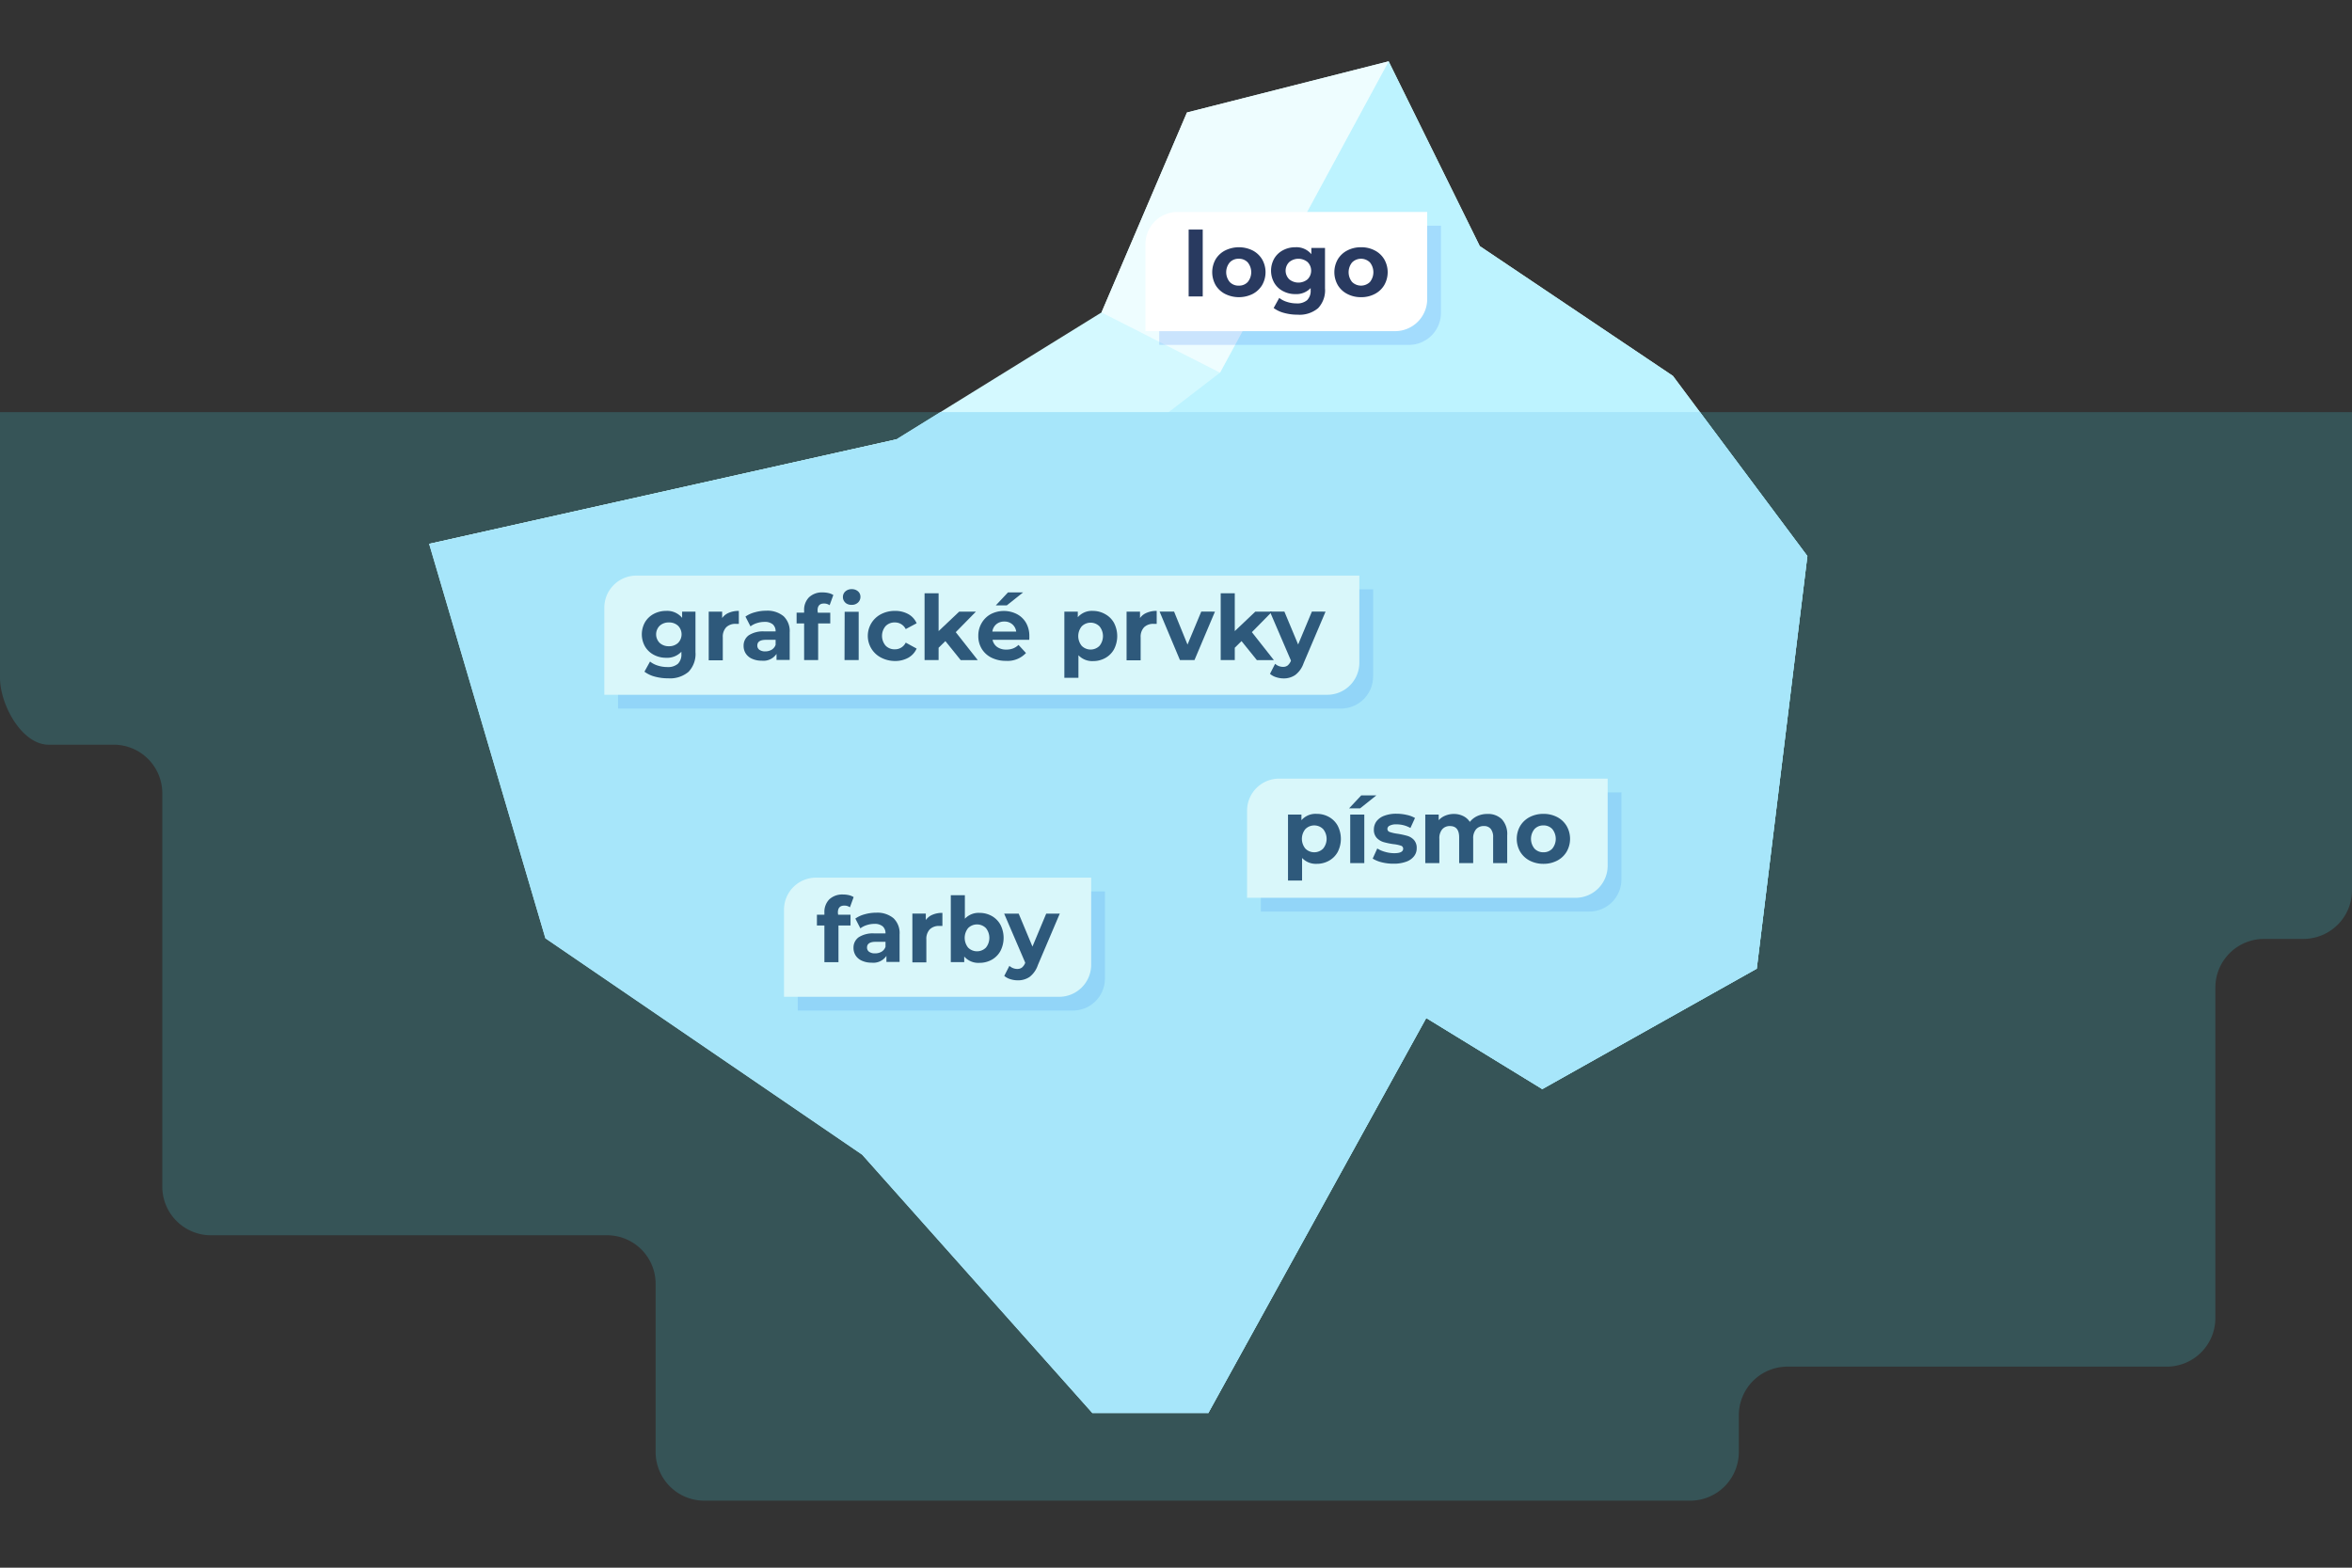 <svg xmlns="http://www.w3.org/2000/svg" viewBox="0 0 513 342"><rect x="0" y="0" width="513" height="342" fill="#333333" stroke="none"/><title>prog_ilus</title><g style="isolation:isolate"><g id="aa2ecb08-69c7-4630-931a-5b682eb91e16" data-name="Layer 1"><polygon points="93.6 118.65 195.51 95.85 240.25 68.16 258.89 24.54 302.88 13.38 322.76 53.69 364.88 82 394.21 121.31 383.17 211.32 336.39 237.59 311.08 222.08 263.54 308.27 238.26 308.27 188.05 251.9 118.96 204.7 93.6 118.65" style="fill:#d4f9ff"/><polygon points="240.19 300.01 203.73 239.44 144.68 199.74 134.6 135.39 217.51 118.65 266.1 81.3 302.88 13.38 322.76 53.69 364.88 82 394.21 121.31 383.17 211.32 336.39 237.59 311.08 222.08 263.54 308.27 240.19 300.01" style="fill:#bdf3ff"/><polygon points="93.6 118.65 134.6 135.39 217.51 118.65 195.51 95.85 93.6 118.65" style="fill:#eefdff"/><polygon points="240.25 68.16 266.1 81.3 302.88 13.38 258.89 24.54 240.25 68.16" style="fill:#eefdff"/><polygon points="195.51 95.85 93.6 118.65 118.96 204.7 188.05 251.9 238.26 308.27 263.54 308.27 311.08 222.08 336.39 237.59 383.17 211.32 394.21 121.31 370.78 89.91 205.1 89.91 195.51 95.85" style="fill:#c0eaff;mix-blend-mode:multiply"/><g style="opacity:0.2;mix-blend-mode:multiply"><path d="M346.61,198.86H275v-19a7,7,0,0,1,7-7h71.65v19A7,7,0,0,1,346.61,198.86Z" style="fill:#3b82f4"/><path d="M292.87,181.23a4.85,4.85,0,0,1,1.9,1.91,6.27,6.27,0,0,1,0,5.72,4.85,4.85,0,0,1-1.9,1.91,5.39,5.39,0,0,1-2.68.68,4.11,4.11,0,0,1-3.19-1.28v4.93h-3.07V180.71h2.93v1.22a4.07,4.07,0,0,1,3.33-1.38A5.39,5.39,0,0,1,292.87,181.23Zm-1.28,6.9a3.36,3.36,0,0,0,0-4.26,2.74,2.74,0,0,0-3.87,0,3.36,3.36,0,0,0,0,4.26,2.74,2.74,0,0,0,3.87,0Z" style="fill:#3b82f4"/><path d="M299.9,176.52h3.3l-3.55,2.83h-2.4Zm-2.4,4.19h3.07v10.58H297.5Z" style="fill:#3b82f4"/><path d="M304.4,191.12a6.74,6.74,0,0,1-2-.81l1-2.21a6.12,6.12,0,0,0,1.71.74,7.23,7.23,0,0,0,2,.29c1.3,0,1.94-.33,1.94-1a.68.68,0,0,0-.53-.65,7.71,7.71,0,0,0-1.63-.33,15.67,15.67,0,0,1-2.14-.45,3.38,3.38,0,0,1-1.47-.91,2.58,2.58,0,0,1-.62-1.85,3,3,0,0,1,.58-1.78,3.73,3.73,0,0,1,1.69-1.2,7.24,7.24,0,0,1,2.63-.44,9.9,9.9,0,0,1,2.23.25,6.05,6.05,0,0,1,1.84.68l-1,2.18a6.06,6.06,0,0,0-3.05-.79,3,3,0,0,0-1.47.28.81.81,0,0,0-.5.71.7.7,0,0,0,.53.68,8.85,8.85,0,0,0,1.7.38,18.21,18.21,0,0,1,2.12.46,3.21,3.21,0,0,1,1.44.89,2.58,2.58,0,0,1,.6,1.81,2.74,2.74,0,0,1-.59,1.75,3.71,3.71,0,0,1-1.72,1.19,7.64,7.64,0,0,1-2.68.43A10.14,10.14,0,0,1,304.4,191.12Z" style="fill:#3b82f4"/><path d="M330.57,181.72a4.77,4.77,0,0,1,1.17,3.51v6.06h-3.07V185.7a2.84,2.84,0,0,0-.52-1.87,1.82,1.82,0,0,0-1.49-.62,2.17,2.17,0,0,0-1.71.7,3,3,0,0,0-.63,2.07v5.31h-3.06V185.7q0-2.49-2-2.49a2.15,2.15,0,0,0-1.69.7,3,3,0,0,0-.63,2.07v5.31h-3.07V180.71h2.93v1.22a3.82,3.82,0,0,1,1.45-1,4.77,4.77,0,0,1,1.88-.36,4.47,4.47,0,0,1,2,.45,3.61,3.61,0,0,1,1.46,1.28,4.42,4.42,0,0,1,1.64-1.28,5.17,5.17,0,0,1,2.17-.45A4.28,4.28,0,0,1,330.57,181.72Z" style="fill:#3b82f4"/><path d="M336.64,190.75a5.23,5.23,0,0,1-2.07-1.94,5.64,5.64,0,0,1,0-5.62,5.23,5.23,0,0,1,2.07-1.94,6.44,6.44,0,0,1,3-.7,6.37,6.37,0,0,1,3,.7,5.14,5.14,0,0,1,2.06,1.94,5.64,5.64,0,0,1,0,5.62,5.14,5.14,0,0,1-2.06,1.94,6.37,6.37,0,0,1-3,.7A6.44,6.44,0,0,1,336.64,190.75Zm4.94-2.62a3.4,3.4,0,0,0,0-4.26,2.54,2.54,0,0,0-1.94-.8,2.57,2.57,0,0,0-1.95.8,3.36,3.36,0,0,0,0,4.26,2.61,2.61,0,0,0,1.95.8A2.57,2.57,0,0,0,341.58,188.13Z" style="fill:#3b82f4"/></g><path d="M343.61,195.86H272v-19a7,7,0,0,1,7-7h71.65v19A7,7,0,0,1,343.61,195.86Z" style="fill:#fff"/><path d="M289.87,178.23a4.85,4.85,0,0,1,1.9,1.91,6.27,6.27,0,0,1,0,5.72,4.85,4.85,0,0,1-1.9,1.91,5.39,5.39,0,0,1-2.68.68,4.11,4.11,0,0,1-3.19-1.28v4.93h-3.07V177.71h2.93v1.22a4.07,4.07,0,0,1,3.33-1.38A5.39,5.39,0,0,1,289.87,178.23Zm-1.28,6.9a3.36,3.36,0,0,0,0-4.26,2.74,2.74,0,0,0-3.87,0,3.36,3.36,0,0,0,0,4.26,2.74,2.74,0,0,0,3.87,0Z" style="fill:#293a60"/><path d="M296.9,173.52h3.3l-3.55,2.83h-2.4Zm-2.4,4.19h3.07v10.58H294.5Z" style="fill:#293a60"/><path d="M301.4,188.12a6.74,6.74,0,0,1-2-.81l1-2.21a6.12,6.12,0,0,0,1.71.74,7.23,7.23,0,0,0,2,.29c1.3,0,1.94-.33,1.94-1a.68.68,0,0,0-.53-.65,7.71,7.71,0,0,0-1.63-.33,15.67,15.67,0,0,1-2.14-.45,3.38,3.38,0,0,1-1.47-.91,2.58,2.58,0,0,1-.62-1.85,3,3,0,0,1,.58-1.78,3.73,3.73,0,0,1,1.69-1.2,7.24,7.24,0,0,1,2.63-.44,9.9,9.9,0,0,1,2.23.25,6.05,6.05,0,0,1,1.84.68l-1,2.18a6.06,6.06,0,0,0-3.05-.79,3,3,0,0,0-1.47.28.81.81,0,0,0-.5.71.7.7,0,0,0,.53.68,8.85,8.85,0,0,0,1.7.38,18.21,18.21,0,0,1,2.12.46,3.21,3.21,0,0,1,1.44.89,2.58,2.58,0,0,1,.6,1.81,2.74,2.74,0,0,1-.59,1.75,3.71,3.71,0,0,1-1.72,1.19,7.64,7.64,0,0,1-2.68.43A10.14,10.14,0,0,1,301.4,188.12Z" style="fill:#293a60"/><path d="M327.57,178.72a4.77,4.77,0,0,1,1.17,3.51v6.06h-3.07V182.7a2.84,2.84,0,0,0-.52-1.87,1.82,1.82,0,0,0-1.49-.62,2.17,2.17,0,0,0-1.71.7,3,3,0,0,0-.63,2.07v5.31h-3.06V182.7q0-2.49-2-2.49a2.15,2.15,0,0,0-1.69.7,3,3,0,0,0-.63,2.07v5.31h-3.07V177.71h2.93v1.22a3.82,3.82,0,0,1,1.45-1,4.77,4.77,0,0,1,1.88-.36,4.47,4.47,0,0,1,2,.45,3.61,3.61,0,0,1,1.46,1.28,4.42,4.42,0,0,1,1.64-1.28,5.17,5.17,0,0,1,2.17-.45A4.28,4.28,0,0,1,327.57,178.72Z" style="fill:#293a60"/><path d="M333.64,187.75a5.23,5.23,0,0,1-2.07-1.94,5.64,5.64,0,0,1,0-5.62,5.23,5.23,0,0,1,2.07-1.94,6.44,6.44,0,0,1,3-.7,6.37,6.37,0,0,1,3,.7,5.14,5.14,0,0,1,2.06,1.94,5.64,5.64,0,0,1,0,5.62,5.14,5.14,0,0,1-2.06,1.94,6.37,6.37,0,0,1-3,.7A6.44,6.44,0,0,1,333.64,187.75Zm4.94-2.62a3.4,3.4,0,0,0,0-4.26,2.54,2.54,0,0,0-1.94-.8,2.57,2.57,0,0,0-1.95.8,3.36,3.36,0,0,0,0,4.26,2.61,2.61,0,0,0,1.95.8A2.57,2.57,0,0,0,338.58,185.13Z" style="fill:#293a60"/><g style="opacity:0.2;mix-blend-mode:multiply"><path d="M234,220.46H174v-19a7,7,0,0,1,7-7h60v19A7,7,0,0,1,234,220.46Z" style="fill:#3b82f4"/><path d="M185.8,202.55h2.71v2.36h-2.63v8h-3.07v-8h-1.63v-2.36h1.63v-.48a3.89,3.89,0,0,1,1.07-2.87,4.14,4.14,0,0,1,3-1.06,5.53,5.53,0,0,1,1.31.15,3.26,3.26,0,0,1,1,.42l-.81,2.22a2.06,2.06,0,0,0-1.23-.37c-.94,0-1.4.51-1.4,1.53Z" style="fill:#3b82f4"/><path d="M197.89,203.32a4.48,4.48,0,0,1,1.32,3.53v6h-2.87v-1.32a3.43,3.43,0,0,1-3.23,1.48,4.93,4.93,0,0,1-2.11-.42,3.1,3.1,0,0,1-1.37-1.14,3,3,0,0,1-.47-1.65,2.76,2.76,0,0,1,1.11-2.32,5.69,5.69,0,0,1,3.43-.85h2.44a2,2,0,0,0-.61-1.54,2.67,2.67,0,0,0-1.83-.54,5.29,5.29,0,0,0-1.66.27,4.28,4.28,0,0,0-1.38.71l-1.1-2.14a6.37,6.37,0,0,1,2.07-.94,9,9,0,0,1,2.49-.34A5.49,5.49,0,0,1,197.89,203.32Zm-2.61,7.3a2,2,0,0,0,.86-1.07v-1.09H194c-1.26,0-1.89.42-1.89,1.24a1.1,1.1,0,0,0,.46.94,2.08,2.08,0,0,0,1.27.34A2.7,2.7,0,0,0,195.28,210.62Z" style="fill:#3b82f4"/><path d="M206.4,202.55a5.36,5.36,0,0,1,2.15-.4V205l-.69,0a2.81,2.81,0,0,0-2.06.74,3,3,0,0,0-.75,2.21v5H202V202.31h2.93v1.4A3.32,3.32,0,0,1,206.4,202.55Z" style="fill:#3b82f4"/><path d="M219.32,202.83a4.89,4.89,0,0,1,1.89,1.91,6.27,6.27,0,0,1,0,5.72,4.89,4.89,0,0,1-1.89,1.91,5.43,5.43,0,0,1-2.69.68,4.06,4.06,0,0,1-3.32-1.38v1.22h-2.93V198.3h3.07v5.13a4.08,4.08,0,0,1,3.18-1.28A5.43,5.43,0,0,1,219.32,202.83Zm-1.28,6.9a3.4,3.4,0,0,0,0-4.26,2.75,2.75,0,0,0-3.88,0,3.4,3.4,0,0,0,0,4.26,2.75,2.75,0,0,0,3.88,0Z" style="fill:#3b82f4"/><path d="M234.15,202.31l-4.78,11.23a5.44,5.44,0,0,1-1.79,2.57,4.42,4.42,0,0,1-2.59.75,5.33,5.33,0,0,1-1.63-.25,3.76,3.76,0,0,1-1.32-.71l1.12-2.19a2.74,2.74,0,0,0,.82.5,2.44,2.44,0,0,0,.91.17,1.63,1.63,0,0,0,1-.3,2.49,2.49,0,0,0,.71-1l0-.1-4.58-10.66h3.17l3,7.18,3-7.18Z" style="fill:#3b82f4"/></g><path d="M231,217.46H171v-19a7,7,0,0,1,7-7h60v19A7,7,0,0,1,231,217.46Z" style="fill:#fff"/><path d="M182.8,199.55h2.71v2.36h-2.63v8h-3.07v-8h-1.63v-2.36h1.63v-.48a3.89,3.89,0,0,1,1.07-2.87,4.14,4.14,0,0,1,3-1.06,5.53,5.53,0,0,1,1.31.15,3.26,3.26,0,0,1,1,.42l-.81,2.22a2.06,2.06,0,0,0-1.23-.37c-.94,0-1.4.51-1.4,1.53Z" style="fill:#293a60"/><path d="M194.89,200.32a4.48,4.48,0,0,1,1.32,3.53v6h-2.87v-1.32a3.43,3.43,0,0,1-3.23,1.48,4.93,4.93,0,0,1-2.11-.42,3.1,3.1,0,0,1-1.37-1.14,3,3,0,0,1-.47-1.65,2.76,2.76,0,0,1,1.11-2.32,5.69,5.69,0,0,1,3.43-.85h2.44a2,2,0,0,0-.61-1.54,2.67,2.67,0,0,0-1.83-.54,5.29,5.29,0,0,0-1.66.27,4.28,4.28,0,0,0-1.38.71l-1.1-2.14a6.37,6.37,0,0,1,2.07-.94,9,9,0,0,1,2.49-.34A5.49,5.49,0,0,1,194.89,200.32Zm-2.61,7.3a2,2,0,0,0,.86-1.07v-1.09H191c-1.26,0-1.89.42-1.89,1.24a1.1,1.1,0,0,0,.46.94,2.08,2.08,0,0,0,1.27.34A2.7,2.7,0,0,0,192.28,207.62Z" style="fill:#293a60"/><path d="M203.4,199.55a5.36,5.36,0,0,1,2.15-.4V202l-.69,0a2.81,2.81,0,0,0-2.06.74,3,3,0,0,0-.75,2.21v5H199V199.31h2.93v1.4A3.32,3.32,0,0,1,203.4,199.55Z" style="fill:#293a60"/><path d="M216.32,199.83a4.89,4.89,0,0,1,1.89,1.91,6.27,6.27,0,0,1,0,5.72,4.89,4.89,0,0,1-1.89,1.91,5.43,5.43,0,0,1-2.69.68,4.06,4.06,0,0,1-3.32-1.38v1.22h-2.93V195.3h3.07v5.13a4.08,4.08,0,0,1,3.18-1.28A5.43,5.43,0,0,1,216.32,199.83Zm-1.28,6.9a3.4,3.4,0,0,0,0-4.26,2.75,2.75,0,0,0-3.88,0,3.4,3.4,0,0,0,0,4.26,2.75,2.75,0,0,0,3.88,0Z" style="fill:#293a60"/><path d="M231.15,199.31l-4.78,11.23a5.44,5.44,0,0,1-1.79,2.57,4.42,4.42,0,0,1-2.59.75,5.33,5.33,0,0,1-1.63-.25,3.76,3.76,0,0,1-1.32-.71l1.12-2.19a2.74,2.74,0,0,0,.82.5,2.44,2.44,0,0,0,.91.17,1.63,1.63,0,0,0,1-.3,2.49,2.49,0,0,0,.71-1l0-.1-4.58-10.66h3.17l3,7.18,3-7.18Z" style="fill:#293a60"/><g style="opacity:0.2;mix-blend-mode:multiply"><path d="M292.49,154.57H134.81v-19a7,7,0,0,1,7-7H299.49v19A7,7,0,0,1,292.49,154.57Z" style="fill:#3b82f4"/><path d="M154.69,136.43v8.81a5.63,5.63,0,0,1-1.51,4.32,6.24,6.24,0,0,1-4.43,1.42,11.05,11.05,0,0,1-2.91-.37,6.44,6.44,0,0,1-2.28-1.08l1.22-2.21a5.09,5.09,0,0,0,1.69.88,6.9,6.9,0,0,0,2.05.32,3.32,3.32,0,0,0,2.35-.72,2.86,2.86,0,0,0,.75-2.17v-.45a4.28,4.28,0,0,1-3.34,1.32,5.65,5.65,0,0,1-2.66-.64,4.89,4.89,0,0,1-1.92-1.8,5.39,5.39,0,0,1,0-5.35,4.89,4.89,0,0,1,1.92-1.8,5.65,5.65,0,0,1,2.66-.64,4.21,4.21,0,0,1,3.5,1.52v-1.36Zm-3.8,6.83a2.67,2.67,0,0,0,0-3.75,2.84,2.84,0,0,0-2-.72,2.88,2.88,0,0,0-2,.72,2.64,2.64,0,0,0,0,3.75,2.88,2.88,0,0,0,2,.72A2.84,2.84,0,0,0,150.89,143.26Z" style="fill:#3b82f4"/><path d="M162,136.67a5.36,5.36,0,0,1,2.15-.4v2.83l-.69,0a2.81,2.81,0,0,0-2.06.74,3,3,0,0,0-.75,2.21v5h-3.07V136.43h2.93v1.4A3.32,3.32,0,0,1,162,136.67Z" style="fill:#3b82f4"/><path d="M173.92,137.44a4.48,4.48,0,0,1,1.32,3.53v6h-2.87v-1.32a3.43,3.43,0,0,1-3.23,1.48,4.93,4.93,0,0,1-2.11-.42,3.1,3.1,0,0,1-1.37-1.14,3,3,0,0,1-.47-1.65,2.76,2.76,0,0,1,1.11-2.32,5.69,5.69,0,0,1,3.43-.85h2.44a2,2,0,0,0-.61-1.54,2.67,2.67,0,0,0-1.83-.54,5.29,5.29,0,0,0-1.66.27,4.28,4.28,0,0,0-1.38.71l-1.1-2.14a6.37,6.37,0,0,1,2.07-.94,9,9,0,0,1,2.49-.34A5.49,5.49,0,0,1,173.92,137.44Zm-2.61,7.3a2,2,0,0,0,.86-1.07v-1.09h-2.1c-1.26,0-1.89.42-1.89,1.24a1.1,1.1,0,0,0,.46.94,2.08,2.08,0,0,0,1.27.34A2.7,2.7,0,0,0,171.31,144.74Z" style="fill:#3b82f4"/><path d="M181.38,136.67h2.71V139h-2.64v8h-3.06v-8h-1.64v-2.35h1.64v-.48a3.85,3.85,0,0,1,1.07-2.87,4.09,4.09,0,0,1,3-1.06,5.51,5.51,0,0,1,1.3.15,3.32,3.32,0,0,1,1,.42l-.81,2.22a2.09,2.09,0,0,0-1.24-.37c-.93,0-1.39.51-1.39,1.53Zm6-2.21a1.59,1.59,0,0,1-.53-1.22,1.62,1.62,0,0,1,.53-1.22,2,2,0,0,1,1.38-.49,2,2,0,0,1,1.38.47,1.54,1.54,0,0,1,.53,1.18,1.67,1.67,0,0,1-.53,1.27,1.92,1.92,0,0,1-1.38.5A2,2,0,0,1,187.35,134.46Zm-.15,2h3.06V147H187.2Z" style="fill:#3b82f4"/><path d="M195.19,146.47a5.33,5.33,0,0,1,0-9.5,6.46,6.46,0,0,1,3-.7,5.87,5.87,0,0,1,2.92.7,4.21,4.21,0,0,1,1.82,2l-2.38,1.27a2.6,2.6,0,0,0-2.38-1.45,2.69,2.69,0,0,0-2,.79,3.29,3.29,0,0,0,0,4.28,2.69,2.69,0,0,0,2,.79,2.58,2.58,0,0,0,2.38-1.46l2.38,1.3a4.28,4.28,0,0,1-1.82,2,5.87,5.87,0,0,1-2.92.71A6.58,6.58,0,0,1,195.19,146.47Z" style="fill:#3b82f4"/><path d="M209.2,142.86l-1.48,1.45V147h-3.06V132.42h3.06v8.26l4.49-4.25h3.65l-4.4,4.48,4.8,6.1h-3.72Z" style="fill:#3b82f4"/><path d="M227.49,142.58h-8a2.52,2.52,0,0,0,1,1.56,3.35,3.35,0,0,0,2,.57,4,4,0,0,0,1.47-.25,3.62,3.62,0,0,0,1.19-.77l1.63,1.77a5.49,5.49,0,0,1-4.37,1.71,6.94,6.94,0,0,1-3.16-.7,5.14,5.14,0,0,1-2.13-1.94,5.32,5.32,0,0,1-.74-2.81,5.39,5.39,0,0,1,.73-2.8,5.15,5.15,0,0,1,2-1.95,6.25,6.25,0,0,1,5.69,0,4.94,4.94,0,0,1,2,1.92,5.69,5.69,0,0,1,.71,2.9S227.53,142.07,227.49,142.58Zm-7.18-3.4a2.56,2.56,0,0,0-.87,1.61h5.21a2.53,2.53,0,0,0-.86-1.6,2.58,2.58,0,0,0-1.73-.6A2.65,2.65,0,0,0,220.31,139.18Zm2.54-6.94h3.3l-3.56,2.83h-2.4Z" style="fill:#3b82f4"/><path d="M244.09,137a4.85,4.85,0,0,1,1.9,1.91,6.27,6.27,0,0,1,0,5.72,4.85,4.85,0,0,1-1.9,1.91,5.39,5.39,0,0,1-2.68.68,4.11,4.11,0,0,1-3.19-1.28v4.93h-3.07V136.43h2.93v1.22a4.07,4.07,0,0,1,3.33-1.38A5.39,5.39,0,0,1,244.09,137Zm-1.28,6.9a3.36,3.36,0,0,0,0-4.26,2.74,2.74,0,0,0-3.87,0,3.36,3.36,0,0,0,0,4.26,2.74,2.74,0,0,0,3.87,0Z" style="fill:#3b82f4"/><path d="M253.14,136.67a5.36,5.36,0,0,1,2.15-.4v2.83l-.69,0a2.81,2.81,0,0,0-2.06.74,3,3,0,0,0-.75,2.21v5h-3.07V136.43h2.93v1.4A3.32,3.32,0,0,1,253.14,136.67Z" style="fill:#3b82f4"/><path d="M268,136.43,263.53,147h-3.17l-4.44-10.58h3.16l2.93,7.2,3-7.2Z" style="fill:#3b82f4"/><path d="M273.79,142.86l-1.47,1.45V147h-3.07V132.42h3.07v8.26l4.48-4.25h3.66l-4.41,4.48,4.8,6.1h-3.71Z" style="fill:#3b82f4"/><path d="M292.12,136.43l-4.78,11.23a5.44,5.44,0,0,1-1.8,2.57A4.37,4.37,0,0,1,283,151a5.16,5.16,0,0,1-1.64-.26A3.63,3.63,0,0,1,280,150l1.12-2.19a2.57,2.57,0,0,0,.81.5,2.76,2.76,0,0,0,.92.17,1.63,1.63,0,0,0,1-.3,2.67,2.67,0,0,0,.71-1l0-.1-4.58-10.66h3.16l3,7.18,3-7.18Z" style="fill:#3b82f4"/></g><path d="M289.49,151.57H131.81v-19a7,7,0,0,1,7-7H296.49v19A7,7,0,0,1,289.49,151.57Z" style="fill:#fff"/><path d="M151.69,133.43v8.81a5.63,5.63,0,0,1-1.51,4.32,6.24,6.24,0,0,1-4.43,1.42,11.05,11.05,0,0,1-2.91-.37,6.44,6.44,0,0,1-2.28-1.08l1.22-2.21a5.09,5.09,0,0,0,1.69.88,6.9,6.9,0,0,0,2.05.32,3.32,3.32,0,0,0,2.35-.72,2.86,2.86,0,0,0,.75-2.17v-.45a4.28,4.28,0,0,1-3.34,1.32,5.65,5.65,0,0,1-2.66-.64,4.89,4.89,0,0,1-1.92-1.8,5.39,5.39,0,0,1,0-5.35,4.89,4.89,0,0,1,1.92-1.8,5.65,5.65,0,0,1,2.66-.64,4.21,4.21,0,0,1,3.5,1.52v-1.36Zm-3.8,6.83a2.67,2.67,0,0,0,0-3.75,2.84,2.84,0,0,0-2-.72,2.88,2.88,0,0,0-2,.72,2.64,2.64,0,0,0,0,3.75,2.88,2.88,0,0,0,2,.72A2.84,2.84,0,0,0,147.89,140.26Z" style="fill:#293a60"/><path d="M159,133.67a5.36,5.36,0,0,1,2.15-.4v2.83l-.69,0a2.81,2.81,0,0,0-2.06.74,3,3,0,0,0-.75,2.21v5h-3.07V133.43h2.93v1.4A3.32,3.32,0,0,1,159,133.67Z" style="fill:#293a60"/><path d="M170.92,134.44a4.48,4.48,0,0,1,1.32,3.53v6h-2.87v-1.32a3.43,3.43,0,0,1-3.23,1.48,4.93,4.93,0,0,1-2.11-.42,3.1,3.1,0,0,1-1.37-1.14,3,3,0,0,1-.47-1.65,2.76,2.76,0,0,1,1.11-2.32,5.69,5.69,0,0,1,3.43-.85h2.44a2,2,0,0,0-.61-1.54,2.67,2.67,0,0,0-1.83-.54,5.29,5.29,0,0,0-1.66.27,4.28,4.28,0,0,0-1.38.71l-1.1-2.14a6.37,6.37,0,0,1,2.07-.94,9,9,0,0,1,2.49-.34A5.49,5.49,0,0,1,170.92,134.44Zm-2.61,7.3a2,2,0,0,0,.86-1.07v-1.09h-2.1c-1.26,0-1.89.42-1.89,1.24a1.1,1.1,0,0,0,.46.94,2.08,2.08,0,0,0,1.27.34A2.7,2.7,0,0,0,168.31,141.74Z" style="fill:#293a60"/><path d="M178.38,133.67h2.71V136h-2.64v8h-3.06v-8h-1.64v-2.35h1.64v-.48a3.85,3.85,0,0,1,1.07-2.87,4.09,4.09,0,0,1,3-1.06,5.51,5.51,0,0,1,1.3.15,3.32,3.32,0,0,1,1,.42l-.81,2.22a2.09,2.09,0,0,0-1.24-.37c-.93,0-1.39.51-1.39,1.53Zm6-2.21a1.59,1.59,0,0,1-.53-1.22,1.62,1.62,0,0,1,.53-1.22,2,2,0,0,1,1.38-.49,2,2,0,0,1,1.38.47,1.54,1.54,0,0,1,.53,1.18,1.67,1.67,0,0,1-.53,1.27,1.92,1.92,0,0,1-1.38.5A2,2,0,0,1,184.35,131.46Zm-.15,2h3.06V144H184.2Z" style="fill:#293a60"/><path d="M192.19,143.47a5.33,5.33,0,0,1,0-9.5,6.46,6.46,0,0,1,3-.7,5.87,5.87,0,0,1,2.92.7,4.21,4.21,0,0,1,1.82,2l-2.38,1.27a2.6,2.6,0,0,0-2.38-1.45,2.69,2.69,0,0,0-2,.79,3.29,3.29,0,0,0,0,4.28,2.69,2.69,0,0,0,2,.79,2.58,2.58,0,0,0,2.38-1.46l2.38,1.3a4.28,4.28,0,0,1-1.82,2,5.87,5.87,0,0,1-2.92.71A6.58,6.58,0,0,1,192.19,143.47Z" style="fill:#293a60"/><path d="M206.2,139.86l-1.48,1.45V144h-3.06V129.42h3.06v8.26l4.49-4.25h3.65l-4.4,4.48,4.8,6.1h-3.72Z" style="fill:#293a60"/><path d="M224.49,139.58h-8a2.52,2.52,0,0,0,1,1.56,3.35,3.35,0,0,0,2,.57,4,4,0,0,0,1.47-.25,3.62,3.62,0,0,0,1.19-.77l1.63,1.77a5.49,5.49,0,0,1-4.37,1.71,6.94,6.94,0,0,1-3.16-.7,5.14,5.14,0,0,1-2.13-1.94,5.32,5.32,0,0,1-.74-2.81,5.39,5.39,0,0,1,.73-2.8,5.15,5.15,0,0,1,2-1.95,6.25,6.25,0,0,1,5.69,0,4.94,4.94,0,0,1,2,1.92,5.69,5.69,0,0,1,.71,2.9S224.53,139.07,224.49,139.58Zm-7.18-3.4a2.56,2.56,0,0,0-.87,1.61h5.21a2.53,2.53,0,0,0-.86-1.6,2.58,2.58,0,0,0-1.73-.6A2.65,2.65,0,0,0,217.31,136.18Zm2.54-6.94h3.3l-3.56,2.83h-2.4Z" style="fill:#293a60"/><path d="M241.09,134a4.85,4.85,0,0,1,1.9,1.91,6.27,6.27,0,0,1,0,5.72,4.85,4.85,0,0,1-1.9,1.91,5.39,5.39,0,0,1-2.68.68,4.11,4.11,0,0,1-3.19-1.28v4.93h-3.07V133.43h2.93v1.22a4.07,4.07,0,0,1,3.33-1.38A5.39,5.39,0,0,1,241.09,134Zm-1.28,6.9a3.36,3.36,0,0,0,0-4.26,2.74,2.74,0,0,0-3.87,0,3.36,3.36,0,0,0,0,4.26,2.74,2.74,0,0,0,3.87,0Z" style="fill:#293a60"/><path d="M250.14,133.67a5.36,5.36,0,0,1,2.15-.4v2.83l-.69,0a2.81,2.81,0,0,0-2.06.74,3,3,0,0,0-.75,2.21v5h-3.07V133.43h2.93v1.4A3.32,3.32,0,0,1,250.14,133.67Z" style="fill:#293a60"/><path d="M265,133.43,260.53,144h-3.17l-4.44-10.58h3.16l2.93,7.2,3-7.2Z" style="fill:#293a60"/><path d="M270.79,139.86l-1.47,1.45V144h-3.07V129.42h3.07v8.26l4.48-4.25h3.66l-4.41,4.48,4.8,6.1h-3.71Z" style="fill:#293a60"/><path d="M289.12,133.43l-4.78,11.23a5.44,5.44,0,0,1-1.8,2.57A4.37,4.37,0,0,1,280,148a5.16,5.16,0,0,1-1.64-.26A3.63,3.63,0,0,1,277,147l1.12-2.19a2.57,2.57,0,0,0,.81.5,2.76,2.76,0,0,0,.92.17,1.63,1.63,0,0,0,1-.3,2.67,2.67,0,0,0,.71-1l0-.1-4.58-10.66h3.16l3,7.18,3-7.18Z" style="fill:#293a60"/><path d="M0,89.91H513v104.3a10.61,10.61,0,0,1-10.6,10.62h-8.6a10.62,10.62,0,0,0-10.6,10.62v72.07a10.6,10.6,0,0,1-10.6,10.62H389.86a10.61,10.61,0,0,0-10.6,10.62v8a10.62,10.62,0,0,1-10.6,10.62H153.6A10.62,10.62,0,0,1,143,316.76V280.1a10.6,10.6,0,0,0-10.6-10.62H46a10.61,10.61,0,0,1-10.6-10.62V173.08a10.61,10.61,0,0,0-10.6-10.62H10.6c-5.85,0-10.6-8.74-10.6-14.6Z" style="fill:#44d9e6;opacity:0.2"/><g style="opacity:0.2;mix-blend-mode:multiply"><path d="M307.29,75.24H252.84v-19a7,7,0,0,1,7-7h54.45v19A7,7,0,0,1,307.29,75.24Z" style="fill:#3b82f4"/><path d="M262.26,53.08h3.07V67.67h-3.07Z" style="fill:#3b82f4"/><path d="M270.22,67.13a5.17,5.17,0,0,1-2.08-1.93,5.72,5.72,0,0,1,0-5.63,5.17,5.17,0,0,1,2.08-1.93,6.76,6.76,0,0,1,6,0,5.25,5.25,0,0,1,2.06,1.93,5.66,5.66,0,0,1,0,5.63,5.25,5.25,0,0,1-2.06,1.93,6.76,6.76,0,0,1-6,0Zm4.93-2.61a3.38,3.38,0,0,0,0-4.27,2.55,2.55,0,0,0-1.93-.8,2.59,2.59,0,0,0-2,.8,3.34,3.34,0,0,0,0,4.27,2.59,2.59,0,0,0,2,.79A2.54,2.54,0,0,0,275.15,64.52Z" style="fill:#3b82f4"/><path d="M292,57.09V65.9a5.65,5.65,0,0,1-1.51,4.33A6.26,6.26,0,0,1,286,71.65a10.94,10.94,0,0,1-2.91-.38,6.49,6.49,0,0,1-2.29-1.08l1.22-2.2a5.08,5.08,0,0,0,1.69.87,6.7,6.7,0,0,0,2.05.33,3.31,3.31,0,0,0,2.35-.72,2.87,2.87,0,0,0,.76-2.17v-.46a4.3,4.3,0,0,1-3.35,1.32,5.56,5.56,0,0,1-2.66-.64,4.76,4.76,0,0,1-1.92-1.8,5.38,5.38,0,0,1,0-5.34,4.76,4.76,0,0,1,1.92-1.8,5.56,5.56,0,0,1,2.66-.64,4.19,4.19,0,0,1,3.5,1.51V57.09Zm-3.8,6.84a2.66,2.66,0,0,0,0-3.76,3.14,3.14,0,0,0-4,0,2.63,2.63,0,0,0,0,3.76,3.14,3.14,0,0,0,4,0Z" style="fill:#3b82f4"/><path d="M296.86,67.13a5.14,5.14,0,0,1-2.07-1.93,5.66,5.66,0,0,1,0-5.63,5.14,5.14,0,0,1,2.07-1.93,6.32,6.32,0,0,1,3-.7,6.25,6.25,0,0,1,3,.7,5.12,5.12,0,0,1,2.06,1.93,5.66,5.66,0,0,1,0,5.63,5.12,5.12,0,0,1-2.06,1.93,6.25,6.25,0,0,1-3,.7A6.32,6.32,0,0,1,296.86,67.13Zm4.94-2.61a3.41,3.41,0,0,0,0-4.27,2.76,2.76,0,0,0-3.89,0,3.38,3.38,0,0,0,0,4.27,2.79,2.79,0,0,0,3.89,0Z" style="fill:#3b82f4"/></g><path d="M304.29,72.24H249.84v-19a7,7,0,0,1,7-7h54.45v19A7,7,0,0,1,304.29,72.24Z" style="fill:#fff"/><path d="M259.26,50.08h3.07V64.67h-3.07Z" style="fill:#293a60"/><path d="M267.22,64.13a5.17,5.17,0,0,1-2.08-1.93,5.72,5.72,0,0,1,0-5.63,5.17,5.17,0,0,1,2.08-1.93,6.76,6.76,0,0,1,6,0,5.25,5.25,0,0,1,2.06,1.93,5.66,5.66,0,0,1,0,5.63,5.25,5.25,0,0,1-2.06,1.93,6.76,6.76,0,0,1-6,0Zm4.93-2.61a3.38,3.38,0,0,0,0-4.27,2.55,2.55,0,0,0-1.93-.8,2.59,2.59,0,0,0-2,.8,3.34,3.34,0,0,0,0,4.27,2.59,2.59,0,0,0,2,.79A2.54,2.54,0,0,0,272.15,61.52Z" style="fill:#293a60"/><path d="M289,54.09V62.9a5.65,5.65,0,0,1-1.51,4.33A6.26,6.26,0,0,1,283,68.65a10.94,10.94,0,0,1-2.91-.38,6.49,6.49,0,0,1-2.29-1.08l1.22-2.2a5.08,5.08,0,0,0,1.69.87,6.7,6.7,0,0,0,2.05.33,3.31,3.31,0,0,0,2.35-.72,2.87,2.87,0,0,0,.76-2.17v-.46a4.3,4.3,0,0,1-3.35,1.32,5.56,5.56,0,0,1-2.66-.64,4.76,4.76,0,0,1-1.92-1.8,5.38,5.38,0,0,1,0-5.34,4.76,4.76,0,0,1,1.92-1.8,5.56,5.56,0,0,1,2.66-.64,4.19,4.19,0,0,1,3.5,1.51V54.09Zm-3.8,6.84a2.66,2.66,0,0,0,0-3.76,3.14,3.14,0,0,0-4,0,2.63,2.63,0,0,0,0,3.76,3.14,3.14,0,0,0,4,0Z" style="fill:#293a60"/><path d="M293.86,64.13a5.14,5.14,0,0,1-2.07-1.93,5.66,5.66,0,0,1,0-5.63,5.14,5.14,0,0,1,2.07-1.93,6.32,6.32,0,0,1,3-.7,6.25,6.25,0,0,1,3,.7,5.12,5.12,0,0,1,2.06,1.93,5.66,5.66,0,0,1,0,5.63,5.12,5.12,0,0,1-2.06,1.93,6.25,6.25,0,0,1-3,.7A6.32,6.32,0,0,1,293.86,64.13Zm4.94-2.61a3.41,3.41,0,0,0,0-4.27,2.76,2.76,0,0,0-3.89,0,3.38,3.38,0,0,0,0,4.27,2.79,2.79,0,0,0,3.89,0Z" style="fill:#293a60"/></g></g></svg>